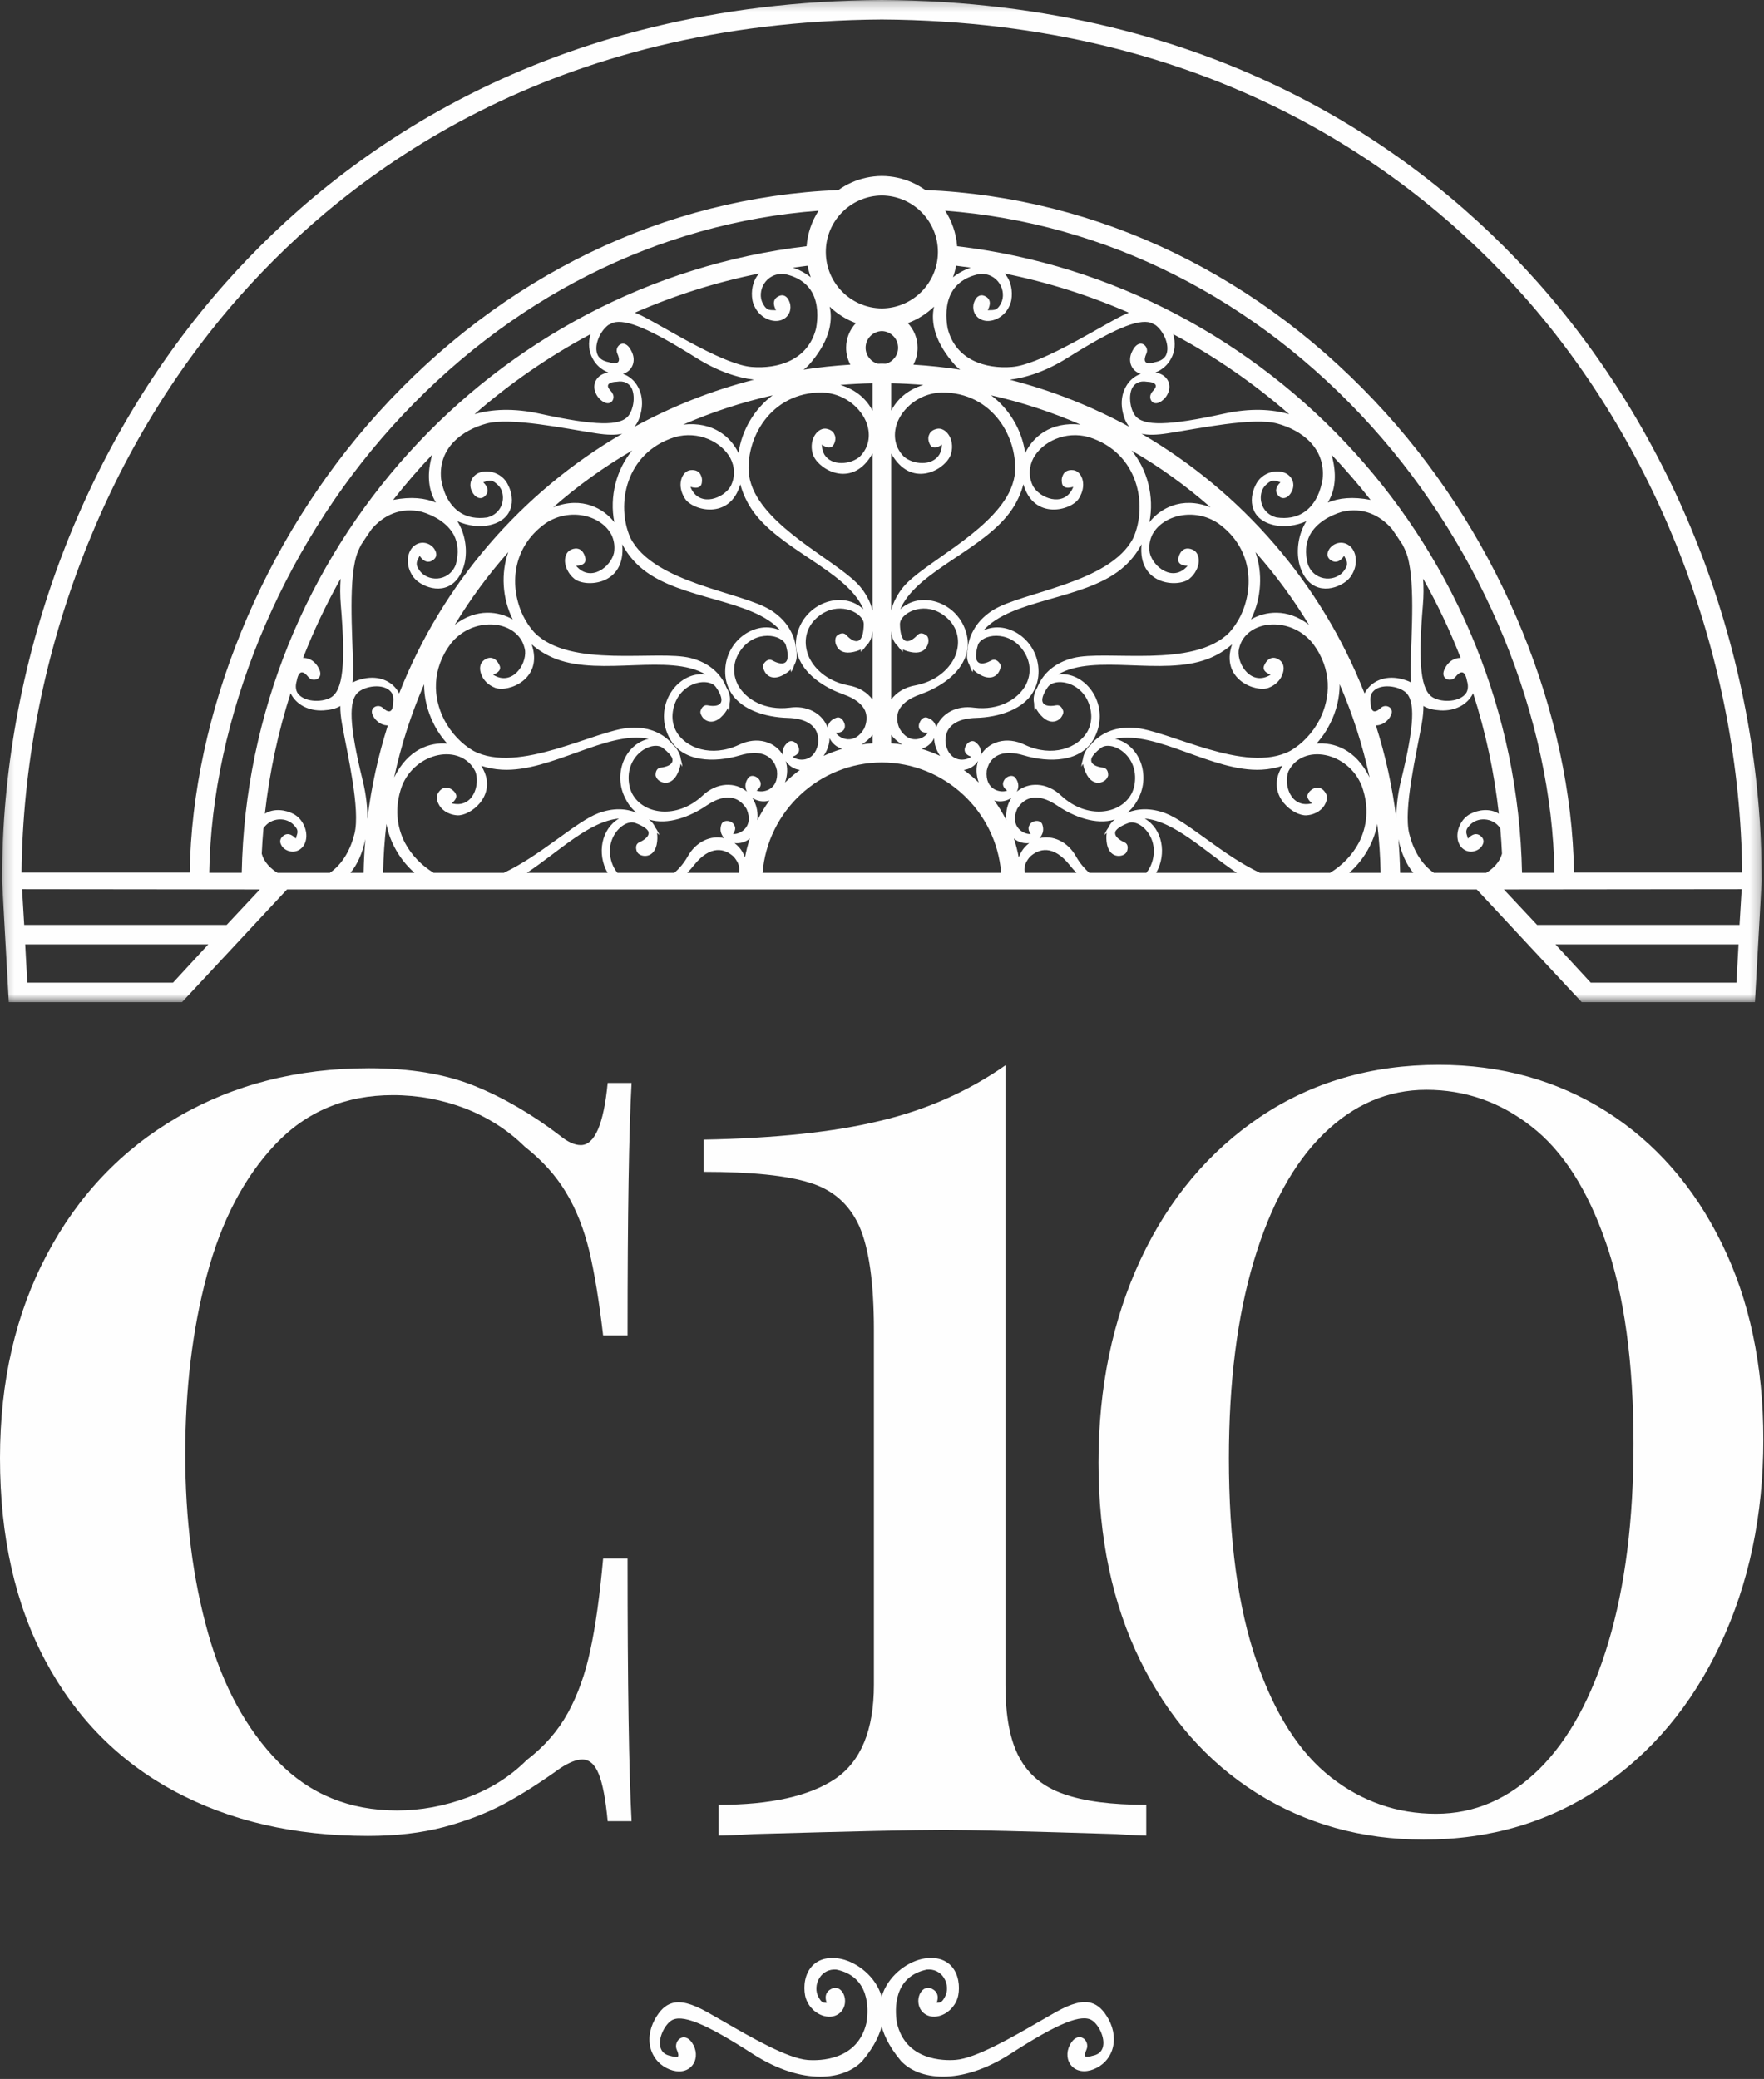 <?xml version="1.0" encoding="UTF-8"?>
<svg width="185px" height="218px" viewBox="0 0 185 218" version="1.1" xmlns="http://www.w3.org/2000/svg" xmlns:xlink="http://www.w3.org/1999/xlink">
    <rect x="0" y="0" width="185" height="218" fill="#333333" stroke="none"/>
    <!-- Generator: Sketch 52.1 (67048) - http://www.bohemiancoding.com/sketch -->
    <title>Group</title>
    <desc>Created with Sketch.</desc>
    <defs>
        <polygon id="path-1" points="0.208 0.244 184.765 0.244 184.765 105.328 0.208 105.328"></polygon>
    </defs>
    <g id="Symbols" stroke="none" stroke-width="1" fill="none" fill-rule="evenodd">
        <g id="C10Blanco">
            <g id="Group">
                <g id="Group-3" transform="translate(0, -0.244)">
                    <mask id="mask-2" fill="white">
                        <use xlink:href="#path-1"></use>
                    </mask>
                    <g id="Clip-2"></g>
                    <path d="M184.762,92.37 L184.752,91.442 C184.506,68.829 176,46.459 161.307,29.896 C149.391,16.469 127.789,0.46 92.485,0.244 C57.184,0.46 35.58,16.469 23.666,29.896 C8.971,46.459 0.466,68.829 0.219,91.442 L0.211,92.37 C0.211,92.46 0.208,92.551 0.208,92.644 L0.275,93.671 L0.923,105.328 L19.09,105.328 L30.1,93.513 L50.792,93.513 L65.913,93.513 L92.485,93.513 L119.058,93.513 L134.18,93.513 L154.874,93.513 L165.883,105.328 L184.049,105.328 L184.698,93.671 L184.765,92.644 C184.765,92.551 184.762,92.46 184.762,92.37 Z M18.146,103.285 L2.863,103.285 L2.644,99.276 L21.844,99.276 L18.146,103.285 Z M23.768,97.232 L2.539,97.232 L2.315,93.486 L27.254,93.513 L23.768,97.232 Z M149.249,60.92 C150.75,63.585 152.069,66.364 153.187,69.236 C152.659,69.217 152.109,69.474 151.73,70.009 C151.655,70.113 151.603,70.209 151.553,70.302 C150.915,71.442 152.151,71.842 152.622,71.251 C153.12,70.624 153.623,70.405 153.853,71.645 C154.006,72.151 153.963,72.556 153.789,72.876 C153.178,73.859 151.302,73.942 150.319,73.405 C149.001,72.686 148.7,69.913 149.227,63.688 C149.31,62.7 149.309,61.782 149.249,60.92 Z M100.381,26.062 C100.275,24.7 99.831,23.426 99.124,22.339 C115.979,23.618 131.705,31.523 143.815,44.925 C155.632,58.002 162.763,75.633 163.026,91.763 L159.622,91.763 C158.954,58.003 133.266,29.951 100.381,26.062 Z M148.004,71.813 C147.676,71.64 147.292,71.507 146.839,71.408 C145.208,71.052 143.776,71.685 143.142,72.901 C143.132,72.919 143.123,72.944 143.112,72.963 C138.596,61.466 130.278,51.869 119.714,45.721 C120.398,45.881 121.29,45.863 122.462,45.682 C125.639,45.196 131.415,43.972 133.949,44.658 C136.483,45.344 139.044,47.193 138.711,50.482 C138.614,51.071 138.433,51.732 138.135,52.344 C137.449,53.701 136.172,54.827 133.87,54.505 C132.367,54.115 131.937,52.617 132.404,51.579 C132.513,51.36 132.661,51.166 132.853,51.006 C133.5,50.41 133.805,50.673 134.286,50.82 C134.194,50.906 134.044,51.064 133.951,51.263 C133.797,51.539 133.733,51.913 134.136,52.286 C134.587,52.707 135.183,52.376 135.455,51.811 C135.684,51.397 135.737,50.833 135.4,50.348 C134.643,49.26 132.581,49.522 131.788,50.905 C131.74,50.993 131.692,51.087 131.646,51.182 C130.961,52.588 131.044,54.787 133.745,55.334 C134.682,55.522 135.896,55.396 137.004,54.898 C136.9,55.063 136.807,55.237 136.72,55.416 C136.009,56.865 135.964,58.557 136.371,59.739 C137.352,62.603 139.833,62.229 141.16,61.215 C141.498,60.959 141.746,60.625 141.914,60.256 C142.45,59.181 142.226,57.798 141.283,57.314 C140.484,56.899 139.623,57.363 139.346,57.936 C139.155,58.267 139.153,58.645 139.479,58.915 C140.338,59.623 140.963,58.522 140.963,58.522 C141.148,58.95 141.423,59.215 141.165,59.763 C141.122,59.836 141.08,59.911 141.023,59.991 C140.237,61.263 137.936,61.338 137.179,59.47 C136.823,58.199 136.955,57.184 137.358,56.374 C138.062,55.037 139.516,54.286 140.724,53.919 C142.987,53.385 144.749,54.293 145.984,55.714 C146.362,56.256 146.732,56.803 147.091,57.355 C147.211,57.59 147.328,57.828 147.426,58.065 C148.489,60.601 148.008,66.766 147.936,70.131 C147.923,70.772 147.944,71.328 148.004,71.813 Z M113.592,80.337 C113.637,80.698 113.761,81.094 114.007,81.528 C114.739,82.805 115.919,82.288 116.138,81.759 C116.186,81.678 116.22,81.594 116.22,81.511 C116.22,81.285 116.16,80.811 115.707,80.741 C115.707,80.741 114.091,80.614 114.509,79.665 C114.651,79.405 114.93,79.087 115.427,78.698 C116.477,77.816 119.462,79.345 118.995,82.447 C118.94,82.82 118.829,83.156 118.673,83.465 C117.499,85.677 113.983,86.157 111.328,83.708 C109.795,82.229 107.831,82.234 106.632,83.261 C106.645,83.23 106.666,83.203 106.677,83.17 C106.858,82.785 106.851,82.328 106.54,81.871 C106.247,81.369 105.467,81.645 105.268,82.139 C105.113,82.422 105.149,82.8 105.625,83.143 C105.039,83.415 103.26,83.151 103.486,81.036 C103.536,80.816 103.608,80.599 103.704,80.394 C104.182,79.471 105.246,78.817 107.391,79.457 C109.912,80.208 113.527,80.282 114.845,77.466 C114.943,77.264 115.032,77.053 115.108,76.822 C116.102,73.704 113.716,70.662 110.995,70.954 C114.795,68.736 121.87,71.167 126.647,69.346 C127.642,68.967 128.496,68.44 129.215,67.807 C127.944,71.488 131.714,72.893 133.062,72.361 C133.818,72.06 134.286,71.528 134.479,70.993 C134.718,70.437 134.659,69.866 134.308,69.552 C133.637,68.954 132.968,69.216 132.628,69.932 C132.62,69.939 132.62,69.946 132.617,69.957 C132.606,69.975 132.599,69.989 132.588,70.009 C132.299,70.61 133.043,70.917 133.266,70.991 C131.29,72.227 129.769,69.998 129.9,68.487 C129.961,68.092 130.088,67.743 130.257,67.427 C131.577,65.132 135.588,65.075 137.695,67.734 C139.723,70.437 139.572,73.403 138.385,75.719 C137.657,77.112 136.554,78.267 135.332,78.971 C130.583,81.498 122.495,76.767 118.887,76.555 C116.741,76.427 115.271,77.271 114.404,78.33 C114.155,78.544 113.941,78.81 113.798,79.118 C113.684,79.332 113.608,79.572 113.575,79.836 C113.487,80.114 113.427,80.389 113.408,80.643 C113.466,80.536 113.53,80.44 113.592,80.337 Z M102.331,78.092 C101.976,77.773 101.47,78.064 101.281,78.471 C101.06,78.846 101.113,79.359 101.856,79.586 C101.382,80.026 99.611,80.323 99.172,78.24 C99.125,77.787 99.174,77.303 99.383,76.873 C99.772,76.144 100.647,75.571 102.367,75.523 C104.644,75.464 107.544,74.67 108.527,72.456 C108.778,71.933 108.919,71.334 108.917,70.636 C108.897,67.343 105.639,65.179 103.138,66.355 C106.049,63.037 113.557,63.17 117.551,59.948 C118.505,59.18 119.214,58.281 119.72,57.309 C119.291,61.643 123.573,61.886 124.738,60.937 C125.072,60.664 125.305,60.355 125.458,60.04 C125.937,59.138 125.723,58.165 125.1,57.89 C124.459,57.605 123.984,57.823 123.752,58.297 C123.665,58.449 123.601,58.63 123.573,58.839 C123.475,59.548 124.394,59.572 124.555,59.572 C123.044,61.361 120.914,59.694 120.579,58.215 C120.462,57.503 120.579,56.856 120.859,56.294 C121.943,54.259 125.237,53.433 127.751,55.117 C131.361,57.687 131.538,61.83 130.121,64.795 C129.798,65.448 129.398,66.047 128.939,66.554 C125.181,70.401 116.037,68.353 112.536,69.246 C110.56,69.75 109.429,70.899 108.888,72.102 C108.846,72.183 108.812,72.27 108.775,72.355 C108.729,72.435 108.685,72.513 108.646,72.597 C108.443,73.002 108.345,73.471 108.449,73.975 C108.449,74.27 108.474,74.547 108.534,74.799 C108.543,74.752 108.554,74.711 108.566,74.667 C108.567,74.684 108.57,74.701 108.576,74.72 C108.59,74.636 108.612,74.561 108.629,74.48 C108.783,74.802 109.013,75.129 109.369,75.459 C110.312,76.321 111.164,75.796 111.406,75.269 C111.507,75.096 111.543,74.918 111.5,74.78 C111.431,74.565 111.23,74.127 110.777,74.2 C110.777,74.2 108.543,74.727 109.59,72.769 C109.665,72.635 109.755,72.489 109.862,72.333 C110.597,71.172 113.907,71.718 114.403,74.821 C114.524,75.576 114.394,76.276 114.083,76.882 C113.071,78.734 110.313,79.666 107.509,78.359 C105.551,77.394 103.631,78.047 102.838,79.464 C102.958,78.984 102.832,78.477 102.331,78.092 Z M102.646,82.303 C102.158,81.828 101.637,81.387 101.082,80.981 C101.722,80.904 102.267,80.52 102.575,80.04 C102.355,80.698 102.352,81.474 102.646,82.303 Z M98.28,76.291 C98.242,76.367 98.208,76.442 98.179,76.521 C98.103,76.091 97.831,75.709 97.299,75.52 C96.961,75.368 96.65,75.593 96.498,75.906 C96.222,76.371 96.316,77.11 97.305,77.081 C97.302,77.092 97.294,77.105 97.287,77.116 C96.935,77.677 95.375,78.447 94.334,76.629 C94.081,76.055 93.979,75.375 94.265,74.727 C94.572,74.098 95.247,73.501 96.516,73.056 C98.193,72.466 100.085,71.338 100.966,69.726 C101.504,68.783 101.694,67.671 101.276,66.402 C100.245,63.257 96.444,62.203 94.431,64.127 C94.464,64.041 94.494,63.96 94.533,63.877 C96.438,59.963 103.426,57.789 106.191,53.573 C106.425,53.216 106.625,52.853 106.797,52.488 C107.026,52.006 107.199,51.519 107.329,51.026 C108.422,54.832 112.343,53.769 113.129,52.542 C113.193,52.443 113.251,52.341 113.297,52.239 C113.979,50.94 113.399,49.633 112.555,49.543 C111.981,49.481 111.621,49.71 111.467,50.084 C111.351,50.307 111.314,50.591 111.373,50.906 C111.513,51.68 112.56,51.289 112.56,51.289 C112.516,51.41 112.466,51.52 112.41,51.624 C111.423,53.39 109.095,52.488 108.355,51.253 C107.838,50.24 107.908,49.202 108.366,48.301 C109.307,46.558 111.739,45.383 114.191,46.078 C119.392,47.704 120.389,53.204 118.857,56.645 C116.433,61.421 107.168,62.306 104.126,64.23 C103.139,64.855 102.484,65.597 102.076,66.364 C101.702,67.032 101.527,67.721 101.485,68.371 C101.359,68.89 101.375,69.46 101.675,69.986 C101.767,70.266 101.878,70.524 102.013,70.742 C102.004,70.677 102.003,70.619 101.994,70.558 C102.015,70.592 102.032,70.626 102.052,70.662 C102.043,70.585 102.04,70.514 102.032,70.437 C102.275,70.682 102.589,70.914 103.012,71.112 C103.966,71.546 104.574,71.107 104.801,70.615 C104.96,70.32 104.984,69.993 104.856,69.813 C104.722,69.629 104.398,69.275 103.987,69.487 C103.987,69.487 101.687,70.885 102.553,67.904 C102.567,67.843 102.598,67.783 102.627,67.725 C103.304,66.602 106.267,66.341 107.598,68.943 C108.128,69.975 108.079,71.074 107.605,72.028 C106.762,73.613 104.722,74.765 102.167,74.453 C100.314,74.184 98.859,75.04 98.28,76.291 Z M98.598,79.508 C97.964,79.216 97.31,78.964 96.631,78.762 C97.249,78.605 97.718,78.164 97.967,77.656 C97.967,77.656 97.971,77.653 97.971,77.649 C97.98,78.258 98.179,78.895 98.598,79.508 Z M87.684,77.116 C87.678,77.105 87.671,77.092 87.666,77.081 C88.656,77.11 88.751,76.371 88.475,75.906 C88.322,75.593 88.012,75.368 87.672,75.52 C87.141,75.709 86.869,76.091 86.792,76.521 C86.764,76.442 86.728,76.367 86.692,76.291 C86.112,75.04 84.657,74.184 82.805,74.453 C80.252,74.765 78.208,73.613 77.367,72.028 C76.893,71.074 76.843,69.975 77.37,68.943 C78.707,66.341 81.669,66.602 82.344,67.725 C82.376,67.783 82.404,67.843 82.419,67.904 C83.283,70.885 80.984,69.487 80.984,69.487 C80.573,69.275 80.252,69.629 80.117,69.813 C79.988,69.993 80.011,70.32 80.171,70.615 C80.399,71.107 81.006,71.546 81.96,71.112 C82.382,70.914 82.697,70.682 82.94,70.437 C82.93,70.514 82.929,70.585 82.92,70.662 C82.94,70.626 82.956,70.592 82.978,70.558 C82.969,70.619 82.967,70.677 82.96,70.742 C83.094,70.524 83.207,70.266 83.297,69.986 C83.596,69.46 83.614,68.89 83.487,68.371 C83.447,67.721 83.271,67.032 82.896,66.364 C82.488,65.597 81.832,64.855 80.845,64.23 C77.803,62.306 68.538,61.421 66.114,56.645 C64.582,53.204 65.58,47.704 70.781,46.078 C73.234,45.383 75.664,46.558 76.607,48.301 C77.065,49.202 77.135,50.24 76.616,51.253 C75.876,52.488 73.548,53.39 72.563,51.624 C72.505,51.52 72.456,51.41 72.412,51.289 C72.412,51.289 73.46,51.68 73.598,50.906 C73.657,50.591 73.621,50.307 73.504,50.084 C73.352,49.71 72.99,49.481 72.418,49.543 C71.571,49.633 70.993,50.94 71.673,52.239 C71.721,52.341 71.777,52.443 71.844,52.542 C72.629,53.769 76.551,54.832 77.642,51.026 C77.772,51.519 77.946,52.006 78.175,52.488 C78.348,52.853 78.547,53.216 78.783,53.573 C81.545,57.789 88.533,59.963 90.441,63.877 C90.479,63.96 90.507,64.041 90.541,64.127 C88.527,62.203 84.726,63.257 83.695,66.402 C83.278,67.671 83.468,68.783 84.006,69.726 C84.888,71.338 86.779,72.466 88.455,73.056 C89.725,73.501 90.401,74.098 90.709,74.727 C90.993,75.375 90.889,76.055 90.637,76.629 C89.597,78.447 88.038,77.677 87.684,77.116 Z M88.34,78.762 C87.661,78.964 87.008,79.216 86.373,79.508 C86.792,78.895 86.991,78.258 87.001,77.649 C87.001,77.653 87.004,77.656 87.004,77.656 C87.254,78.164 87.723,78.605 88.34,78.762 Z M82.396,80.04 C82.705,80.52 83.25,80.904 83.888,80.981 C83.336,81.387 82.815,81.828 82.325,82.303 C82.619,81.474 82.617,80.698 82.396,80.04 Z M83.117,79.586 C83.859,79.359 83.912,78.846 83.691,78.471 C83.504,78.064 82.995,77.773 82.639,78.092 C82.14,78.477 82.014,78.984 82.134,79.464 C81.341,78.047 79.42,77.394 77.464,78.359 C74.656,79.666 71.898,78.734 70.89,76.882 C70.579,76.276 70.447,75.576 70.571,74.821 C71.064,71.718 74.375,71.172 75.108,72.333 C75.218,72.489 75.308,72.635 75.384,72.769 C76.429,74.727 74.194,74.2 74.194,74.2 C73.742,74.127 73.541,74.565 73.472,74.78 C73.428,74.918 73.464,75.096 73.566,75.269 C73.808,75.796 74.66,76.321 75.603,75.459 C75.959,75.129 76.188,74.802 76.342,74.48 C76.36,74.561 76.384,74.636 76.395,74.72 C76.403,74.701 76.403,74.684 76.407,74.667 C76.417,74.711 76.429,74.752 76.438,74.799 C76.497,74.547 76.523,74.27 76.523,73.975 C76.628,73.471 76.529,73.002 76.327,72.597 C76.286,72.513 76.243,72.435 76.197,72.355 C76.16,72.27 76.126,72.183 76.084,72.102 C75.543,70.899 74.411,69.75 72.436,69.246 C68.934,68.353 59.792,70.401 56.032,66.554 C55.573,66.047 55.173,65.448 54.852,64.795 C53.434,61.83 53.611,57.687 57.221,55.117 C59.734,53.433 63.029,54.259 64.112,56.294 C64.393,56.856 64.509,57.503 64.393,58.215 C64.06,59.694 61.928,61.361 60.419,59.572 C60.577,59.572 61.496,59.548 61.398,58.839 C61.371,58.63 61.307,58.449 61.22,58.297 C60.988,57.823 60.513,57.605 59.872,57.89 C59.251,58.165 59.034,59.138 59.514,60.04 C59.666,60.355 59.899,60.664 60.233,60.937 C61.398,61.886 65.68,61.643 65.253,57.309 C65.757,58.281 66.468,59.18 67.422,59.948 C71.415,63.17 78.924,63.037 81.834,66.355 C79.334,65.179 76.076,67.343 76.055,70.636 C76.054,71.334 76.193,71.933 76.443,72.456 C77.428,74.67 80.328,75.464 82.605,75.523 C84.326,75.571 85.201,76.144 85.588,76.873 C85.799,77.303 85.847,77.787 85.8,78.24 C85.362,80.323 83.59,80.026 83.117,79.586 Z M79.703,82.139 C79.504,81.645 78.725,81.369 78.433,81.871 C78.121,82.328 78.115,82.785 78.293,83.17 C78.306,83.203 78.327,83.23 78.34,83.261 C77.141,82.234 75.177,82.229 73.645,83.708 C70.989,86.157 67.472,85.677 66.299,83.465 C66.143,83.156 66.031,82.82 65.978,82.447 C65.51,79.345 68.494,77.816 69.545,78.698 C70.042,79.087 70.321,79.405 70.463,79.665 C70.879,80.614 69.266,80.741 69.266,80.741 C68.81,80.811 68.753,81.285 68.753,81.511 C68.753,81.594 68.785,81.678 68.834,81.759 C69.054,82.288 70.232,82.805 70.966,81.528 C71.209,81.094 71.334,80.698 71.378,80.337 C71.44,80.44 71.504,80.536 71.564,80.643 C71.545,80.389 71.484,80.114 71.397,79.836 C71.365,79.572 71.288,79.332 71.174,79.118 C71.031,78.81 70.818,78.544 70.567,78.33 C69.7,77.271 68.231,76.427 66.087,76.555 C62.477,76.767 54.39,81.498 49.638,78.971 C48.419,78.267 47.315,77.112 46.585,75.719 C45.398,73.403 45.247,70.437 47.277,67.734 C49.384,65.075 53.393,65.132 54.716,67.427 C54.884,67.743 55.012,68.092 55.071,68.487 C55.203,69.998 53.682,72.227 51.705,70.991 C51.929,70.917 52.673,70.61 52.385,70.009 C52.373,69.989 52.366,69.975 52.354,69.957 C52.351,69.946 52.349,69.939 52.344,69.932 C52.005,69.216 51.334,68.954 50.664,69.552 C50.314,69.866 50.255,70.437 50.49,70.993 C50.686,71.528 51.154,72.06 51.91,72.361 C53.258,72.893 57.028,71.488 55.756,67.807 C56.476,68.44 57.33,68.967 58.324,69.346 C63.101,71.167 70.178,68.736 73.977,70.954 C71.256,70.662 68.869,73.704 69.864,76.822 C69.937,77.053 70.029,77.264 70.126,77.466 C71.446,80.282 75.061,80.208 77.58,79.457 C79.725,78.817 80.79,79.471 81.267,80.394 C81.363,80.599 81.435,80.816 81.485,81.036 C81.712,83.151 79.933,83.415 79.347,83.143 C79.823,82.8 79.86,82.422 79.703,82.139 Z M37.547,58.065 C37.643,57.828 37.76,57.59 37.88,57.355 C38.238,56.803 38.609,56.256 38.986,55.714 C40.222,54.293 41.985,53.385 44.247,53.919 C45.456,54.286 46.909,55.037 47.614,56.374 C48.016,57.184 48.149,58.199 47.794,59.47 C47.037,61.338 44.734,61.263 43.95,59.991 C43.891,59.911 43.848,59.836 43.805,59.763 C43.551,59.215 43.824,58.95 44.009,58.522 C44.009,58.522 44.634,59.623 45.492,58.915 C45.818,58.645 45.817,58.267 45.624,57.936 C45.349,57.363 44.489,56.899 43.689,57.314 C42.745,57.798 42.521,59.181 43.057,60.256 C43.226,60.625 43.475,60.959 43.811,61.215 C45.139,62.229 47.621,62.603 48.601,59.739 C49.007,58.557 48.962,56.865 48.252,55.416 C48.165,55.237 48.071,55.063 47.968,54.898 C49.076,55.396 50.29,55.522 51.228,55.334 C53.929,54.787 54.011,52.588 53.325,51.182 C53.281,51.087 53.232,50.993 53.184,50.905 C52.391,49.522 50.33,49.26 49.572,50.348 C49.236,50.833 49.289,51.397 49.516,51.811 C49.789,52.376 50.384,52.707 50.837,52.286 C51.24,51.913 51.175,51.539 51.021,51.263 C50.928,51.064 50.778,50.906 50.686,50.82 C51.167,50.673 51.471,50.41 52.12,51.006 C52.308,51.166 52.458,51.36 52.569,51.579 C53.034,52.617 52.603,54.115 51.102,54.505 C48.798,54.827 47.521,53.701 46.836,52.344 C46.538,51.732 46.357,51.071 46.262,50.482 C45.929,47.193 48.489,45.344 51.022,44.658 C53.557,43.972 59.334,45.196 62.509,45.682 C63.682,45.863 64.574,45.881 65.257,45.721 C54.694,51.869 46.375,61.466 41.859,72.963 C41.848,72.944 41.84,72.919 41.829,72.901 C41.196,71.685 39.765,71.052 38.132,71.408 C37.68,71.507 37.296,71.64 36.969,71.813 C37.027,71.328 37.05,70.772 37.037,70.131 C36.964,66.766 36.483,60.601 37.547,58.065 Z M45.529,52.598 C45.588,52.717 45.651,52.834 45.714,52.946 C44.587,52.464 43.115,52.3 41.233,52.665 C42.522,51.019 43.89,49.439 45.327,47.924 C44.757,49.91 44.938,51.447 45.529,52.598 Z M62.168,37.867 C62.495,38.489 63.042,38.998 63.794,39.301 C62.522,39.508 62.059,40.573 62.479,41.472 C62.573,41.702 62.724,41.926 62.936,42.124 C63.983,43.099 64.603,42.078 64.237,41.497 C64.207,41.43 64.169,41.364 64.112,41.307 C63.983,41.173 63.879,41.042 63.808,40.917 C63.655,40.576 63.836,40.313 64.68,40.273 C65.465,40.139 65.961,40.441 66.234,40.928 C66.646,41.773 66.453,43.096 65.937,43.803 C65.091,44.96 62.431,44.898 56.599,43.622 C53.867,43.022 51.562,43.145 49.766,43.677 C53.479,40.441 57.56,37.618 61.936,35.282 C61.659,36.208 61.747,37.124 62.168,37.867 Z M78.91,31.71 C78.95,31.941 79.028,32.159 79.125,32.36 C79.703,33.651 81.314,34.323 82.31,33.617 C82.972,33.145 83.019,32.305 82.74,31.772 C82.556,31.345 82.175,31.076 81.723,31.273 C80.872,31.635 81.206,32.427 81.344,32.685 C81.358,32.719 81.374,32.747 81.386,32.771 C80.842,32.736 80.444,32.91 80.004,32.077 C79.321,30.797 80.303,28.798 82.275,28.98 C83.799,29.297 84.701,30.049 85.204,30.965 C85.815,32.135 85.795,33.559 85.588,34.669 C84.753,38.031 81.575,38.944 78.835,38.722 C76.095,38.505 70.836,35.255 67.877,33.645 C67.409,33.392 66.984,33.192 66.589,33.031 C70.723,31.226 75.081,29.839 79.609,28.927 C78.92,29.683 78.747,30.807 78.91,31.71 Z M83.165,28.312 C83.676,28.237 84.186,28.17 84.701,28.108 C84.779,28.526 84.89,28.932 85.026,29.32 C84.441,28.857 83.793,28.517 83.165,28.312 Z M81.036,41.696 C79.158,43.079 77.793,45.313 77.455,47.75 C77.443,47.729 77.432,47.708 77.419,47.686 C76.652,46.11 74.838,44.418 71.648,44.769 C74.643,43.465 77.783,42.43 81.036,41.696 Z M73.002,37.759 C75.2,39.14 77.27,39.841 79.079,40.06 C74.655,41.189 70.447,42.864 66.526,45.005 C66.885,44.598 67.115,44.04 67.257,43.312 C67.436,42.369 67.293,41.501 66.908,40.817 C66.573,40.177 66.026,39.694 65.332,39.445 C66.319,39.164 66.752,38.091 66.236,37.087 C66.231,37.075 66.223,37.065 66.216,37.051 C66.207,37.034 66.206,37.022 66.196,37.007 C65.468,35.583 64.407,36.569 64.736,37.3 C65.067,38.031 65.029,38.579 63.822,38.215 C63.27,38.112 62.917,37.867 62.715,37.542 C62.197,36.565 62.917,34.976 63.796,34.323 C63.962,34.245 64.127,34.16 64.29,34.079 C65.668,33.666 68.243,34.773 73.002,37.759 Z M64.429,55.009 C63.376,53.633 61.092,52.226 58.019,53.442 C60.568,51.201 63.344,49.202 66.299,47.484 C64.651,49.463 63.894,52.319 64.429,55.009 Z M53.756,65.157 C53.766,65.17 53.773,65.184 53.78,65.198 C52.339,64.368 50.009,63.962 47.697,65.755 C49.338,63.046 51.218,60.498 53.303,58.141 C52.532,60.335 52.665,62.948 53.756,65.157 Z M44.476,71.994 C44.469,73.386 44.816,74.814 45.47,76.109 C45.843,76.867 46.329,77.583 46.907,78.217 C45.114,78.064 42.799,78.781 41.335,81.769 C42.065,78.378 43.124,75.106 44.476,71.994 Z M91.509,77.3 L91.509,78.187 C91.121,78.216 90.736,78.255 90.356,78.311 C90.845,78.019 91.225,77.677 91.509,77.3 Z M88.947,72.107 C86.941,71.718 85.525,70.553 84.869,69.202 C84.242,67.833 84.39,66.293 85.495,65.189 C87.407,63.274 89.898,64.122 90.495,65.272 C90.563,65.431 90.598,65.595 90.588,65.758 C90.495,68.858 88.738,66.82 88.738,66.82 C88.415,66.495 87.998,66.731 87.812,66.868 C87.575,67.042 87.512,67.552 87.737,67.972 C87.919,68.393 88.368,68.752 89.192,68.659 C89.642,68.603 90.002,68.487 90.305,68.331 C90.276,68.397 90.252,68.465 90.218,68.532 C90.262,68.498 90.302,68.454 90.342,68.415 C90.314,68.482 90.293,68.545 90.258,68.613 C90.455,68.447 90.639,68.236 90.813,67.996 C91.259,67.585 91.451,67.047 91.489,66.516 C91.497,66.493 91.503,66.466 91.509,66.438 L91.509,73.607 C90.975,72.87 90.107,72.304 88.947,72.107 Z M90.971,62.891 C90.774,62.521 90.531,62.149 90.218,61.776 C88.2,59.353 81.384,56.223 79.161,51.927 C78.86,51.327 78.647,50.704 78.552,50.056 C78.135,46.31 80.775,41.355 86.232,41.403 C88.383,41.479 90.103,42.816 90.808,44.404 C91.338,45.666 91.225,47.075 90.172,48.125 C89.236,48.951 87.228,49.167 86.457,47.908 C86.303,47.63 86.203,47.286 86.186,46.863 C86.186,46.863 87.065,47.558 87.437,46.863 C87.636,46.487 87.668,46.115 87.522,45.822 C87.414,45.529 87.149,45.304 86.701,45.21 C85.82,45.024 84.803,46.229 85.223,47.8 C85.248,47.908 85.297,48.021 85.358,48.133 C86.055,49.589 89.444,51.471 91.509,47.791 L91.509,64.287 C91.404,63.833 91.233,63.364 90.971,62.891 Z M88.135,40.609 C89.25,40.518 90.376,40.457 91.509,40.434 L91.509,43.319 C90.938,42.2 89.889,41.144 88.135,40.609 Z M90.781,36.707 C90.781,35.758 91.543,34.986 92.485,34.959 C93.43,34.986 94.19,35.758 94.19,36.707 C94.19,37.504 93.647,38.179 92.914,38.385 C92.771,38.383 92.629,38.379 92.485,38.378 C92.343,38.379 92.201,38.383 92.058,38.385 C91.323,38.179 90.781,37.504 90.781,36.707 Z M102.698,28.98 C104.669,28.798 105.652,30.797 104.967,32.077 C104.528,32.91 104.129,32.736 103.584,32.771 C103.598,32.747 103.614,32.719 103.628,32.685 C103.766,32.427 104.1,31.635 103.25,31.273 C102.796,31.076 102.415,31.345 102.23,31.772 C101.953,32.305 101.999,33.145 102.664,33.617 C103.659,34.323 105.268,33.651 105.848,32.36 C105.944,32.159 106.02,31.941 106.063,31.71 C106.224,30.807 106.05,29.683 105.362,28.927 C109.891,29.839 114.248,31.226 118.383,33.031 C117.989,33.192 117.562,33.392 117.096,33.645 C114.136,35.255 108.877,38.505 106.136,38.722 C103.396,38.944 100.219,38.031 99.383,34.669 C99.177,33.559 99.156,32.135 99.767,30.965 C100.271,30.049 101.173,29.297 102.698,28.98 Z M99.945,29.32 C100.082,28.932 100.192,28.526 100.271,28.108 C100.785,28.17 101.296,28.237 101.807,28.312 C101.179,28.517 100.53,28.857 99.945,29.32 Z M123.035,35.282 C127.411,37.618 131.494,40.441 135.206,43.677 C133.408,43.145 131.105,43.022 128.374,43.622 C122.543,44.898 119.879,44.96 119.035,43.803 C118.519,43.096 118.326,41.773 118.738,40.928 C119.01,40.441 119.508,40.139 120.292,40.273 C121.135,40.313 121.317,40.576 121.163,40.917 C121.095,41.042 120.99,41.173 120.859,41.307 C120.804,41.364 120.764,41.43 120.734,41.497 C120.369,42.078 120.99,43.099 122.036,42.124 C122.247,41.926 122.401,41.702 122.492,41.472 C122.914,40.573 122.449,39.508 121.178,39.301 C121.929,38.998 122.478,38.489 122.803,37.867 C123.223,37.124 123.312,36.208 123.035,35.282 Z M118.673,47.484 C121.629,49.202 124.404,51.201 126.954,53.442 C123.879,52.226 121.597,53.633 120.542,55.009 C121.08,52.319 120.322,49.463 118.673,47.484 Z M122.257,37.542 C122.056,37.867 121.701,38.112 121.149,38.215 C119.942,38.579 119.904,38.031 120.234,37.3 C120.564,36.569 119.503,35.583 118.775,37.007 C118.767,37.022 118.765,37.034 118.756,37.051 C118.749,37.065 118.741,37.075 118.736,37.087 C118.221,38.091 118.652,39.164 119.64,39.445 C118.947,39.694 118.401,40.177 118.063,40.817 C117.68,41.501 117.536,42.369 117.716,43.312 C117.857,44.04 118.085,44.598 118.445,45.005 C114.524,42.864 110.317,41.189 105.893,40.06 C107.701,39.841 109.771,39.14 111.97,37.759 C116.728,34.773 119.305,33.666 120.683,34.079 C120.845,34.16 121.009,34.245 121.174,34.323 C122.056,34.976 122.775,36.565 122.257,37.542 Z M113.323,44.769 C110.134,44.418 108.32,46.11 107.553,47.686 C107.541,47.708 107.529,47.729 107.516,47.75 C107.178,45.313 105.813,43.079 103.936,41.696 C107.189,42.43 110.328,43.465 113.323,44.769 Z M106.422,50.056 C106.324,50.704 106.111,51.327 105.811,51.927 C103.586,56.223 96.772,59.353 94.752,61.776 C94.443,62.149 94.199,62.521 93.999,62.891 C93.738,63.364 93.568,63.833 93.463,64.287 L93.463,47.791 C95.529,51.471 98.918,49.589 99.614,48.133 C99.676,48.021 99.722,47.908 99.751,47.8 C100.168,46.229 99.152,45.024 98.271,45.21 C97.822,45.304 97.558,45.529 97.449,45.822 C97.305,46.115 97.337,46.487 97.535,46.863 C97.907,47.558 98.786,46.863 98.786,46.863 C98.769,47.286 98.669,47.63 98.515,47.908 C97.745,49.167 95.738,48.951 94.799,48.125 C93.746,47.075 93.636,45.666 94.164,44.404 C94.869,42.816 96.588,41.479 98.739,41.403 C104.198,41.355 106.837,46.31 106.422,50.056 Z M94.63,68.415 C94.669,68.454 94.709,68.498 94.752,68.532 C94.719,68.465 94.696,68.397 94.666,68.331 C94.971,68.487 95.33,68.603 95.778,68.659 C96.604,68.752 97.052,68.393 97.235,67.972 C97.46,67.552 97.397,67.042 97.161,66.868 C96.975,66.731 96.556,66.495 96.232,66.82 C96.232,66.82 94.476,68.858 94.383,65.758 C94.373,65.595 94.41,65.431 94.477,65.272 C95.074,64.122 97.565,63.274 99.477,65.189 C100.582,66.293 100.73,67.833 100.103,69.202 C99.447,70.553 98.03,71.718 96.025,72.107 C94.866,72.304 93.996,72.87 93.463,73.607 L93.463,66.438 C93.468,66.466 93.474,66.493 93.482,66.516 C93.519,67.047 93.712,67.585 94.16,67.996 C94.332,68.236 94.517,68.447 94.715,68.613 C94.68,68.545 94.66,68.482 94.63,68.415 Z M93.463,43.319 L93.463,40.434 C94.597,40.457 95.721,40.518 96.837,40.609 C95.084,41.144 94.035,42.2 93.463,43.319 Z M93.463,77.3 C93.746,77.677 94.127,78.019 94.616,78.311 C94.236,78.255 93.852,78.216 93.463,78.187 L93.463,77.3 Z M131.668,58.141 C133.755,60.498 135.634,63.046 137.275,65.755 C134.963,63.962 132.632,64.368 131.192,65.198 C131.197,65.184 131.205,65.17 131.215,65.157 C132.306,62.948 132.439,60.335 131.668,58.141 Z M139.502,76.109 C140.157,74.814 140.503,73.386 140.497,71.994 C141.848,75.106 142.908,78.378 143.637,81.769 C142.173,78.781 139.857,78.064 138.065,78.217 C138.643,77.583 139.128,76.867 139.502,76.109 Z M139.645,47.924 C141.082,49.439 142.449,51.019 143.739,52.665 C141.857,52.3 140.384,52.464 139.257,52.946 C139.321,52.834 139.385,52.717 139.443,52.598 C140.033,51.447 140.215,49.91 139.645,47.924 Z M100.211,38.588 C100.358,38.735 100.525,38.873 100.702,39.006 C99.089,38.758 97.449,38.588 95.791,38.482 C96.074,37.956 96.232,37.35 96.232,36.707 C96.232,35.709 95.844,34.803 95.21,34.124 C96.245,33.741 97.176,33.15 97.958,32.399 C97.584,34.09 98.066,36.199 100.211,38.588 Z M92.485,32.584 C89.239,32.559 86.607,29.913 86.607,26.663 C86.607,23.41 89.239,20.768 92.485,20.743 C95.732,20.768 98.364,23.41 98.364,26.663 C98.364,29.913 95.732,32.559 92.485,32.584 Z M87.013,32.399 C87.795,33.15 88.726,33.741 89.759,34.124 C89.128,34.803 88.737,35.709 88.737,36.707 C88.737,37.35 88.898,37.956 89.181,38.482 C87.522,38.588 85.884,38.758 84.272,39.006 C84.447,38.873 84.615,38.735 84.761,38.588 C86.905,36.199 87.389,34.09 87.013,32.399 Z M84.592,26.062 C51.705,29.951 26.017,58.003 25.352,91.763 L21.946,91.763 C22.207,75.633 29.341,58.002 41.157,44.925 C53.267,31.523 68.993,23.618 85.849,22.339 C85.141,23.426 84.697,24.7 84.592,26.062 Z M33.418,70.302 C33.369,70.209 33.316,70.113 33.24,70.009 C32.862,69.474 32.314,69.217 31.784,69.236 C32.902,66.364 34.219,63.585 35.722,60.92 C35.662,61.782 35.66,62.7 35.743,63.688 C36.27,69.913 35.972,72.686 34.653,73.405 C33.67,73.942 31.794,73.859 31.182,72.876 C31.01,72.556 30.965,72.151 31.119,71.645 C31.35,70.405 31.851,70.624 32.35,71.251 C32.82,71.842 34.056,71.442 33.418,70.302 Z M34.594,91.765 L29.104,91.765 C29,91.702 28.893,91.635 28.792,91.564 L28.636,91.442 C28.264,91.15 27.932,90.795 27.688,90.355 C27.59,90.171 27.513,89.976 27.45,89.764 C27.492,88.872 27.551,87.98 27.631,87.097 C28.398,85.936 30.065,85.888 30.848,86.794 C30.985,86.937 31.075,87.061 31.138,87.178 C31.291,87.546 31.115,87.812 31.019,88.183 C31.019,88.183 30.27,87.236 29.563,88.028 C29.337,88.288 29.347,88.583 29.496,88.843 C29.755,89.417 30.733,89.841 31.492,89.285 C32.232,88.744 32.307,87.59 31.82,86.678 C31.605,86.246 31.266,85.863 30.808,85.611 C29.951,85.147 28.72,84.978 27.779,85.567 C28.264,81.211 29.176,76.984 30.478,72.93 C30.478,72.933 30.479,72.933 30.479,72.94 C31.042,74.101 32.331,74.827 33.925,74.735 C34.651,74.689 35.232,74.553 35.69,74.275 C35.681,74.815 35.743,75.455 35.878,76.204 C36.445,79.366 37.808,85.108 37.18,87.657 C36.794,89.235 35.958,90.838 34.594,91.765 Z M38.133,91.765 L36.755,91.765 C37.462,90.907 38.025,89.714 38.312,88.23 C38.217,89.397 38.157,90.578 38.133,91.765 Z M38.042,82.103 C36.624,76.309 36.498,73.651 37.631,72.776 C38.542,72.078 40.531,71.905 41.124,72.97 C41.237,73.22 41.286,73.527 41.233,73.905 C41.198,75.106 40.693,74.975 40.129,74.457 C39.635,74.003 38.638,74.465 39.136,75.323 C39.204,75.464 39.309,75.615 39.465,75.773 C39.821,76.138 40.258,76.31 40.673,76.31 C39.67,79.467 38.943,82.747 38.53,86.121 C38.544,84.912 38.399,83.566 38.042,82.103 Z M40.175,91.765 C40.211,90.034 40.328,88.325 40.528,86.636 C40.673,87.462 40.955,88.275 41.355,89.043 C41.871,90.055 42.594,90.987 43.465,91.765 L40.175,91.765 Z M45.473,91.765 C44.252,91.024 43.163,89.935 42.457,88.598 C41.612,86.942 41.35,84.912 42.144,82.693 C43.54,79.089 48.329,78.122 49.842,81.115 C50.392,82.523 49.601,85.064 47.361,84.476 C47.558,84.328 48.055,83.895 47.774,83.453 C47.748,83.391 47.712,83.332 47.654,83.27 C47.121,82.691 46.403,82.639 45.942,83.408 C45.755,83.715 45.774,84.118 45.968,84.496 C46.228,85.096 46.923,85.662 47.943,85.737 C49.273,85.837 52.074,83.761 50.714,80.985 C50.65,80.84 50.568,80.695 50.479,80.546 C51.154,80.769 51.877,80.912 52.646,80.951 C57.745,81.236 63.735,76.786 68.028,77.724 C65.55,78.267 64.231,81.44 65.611,84.02 C65.716,84.23 65.837,84.431 65.975,84.633 C66.211,84.963 66.468,85.233 66.744,85.461 C65.68,85.026 64.322,84.927 62.744,85.52 C60.408,86.401 56.673,89.971 52.84,91.766 L45.473,91.765 Z M55.257,91.766 C58.621,89.533 61.777,86.353 64.921,86.078 C63.075,87.149 62.572,89.747 63.718,91.766 L55.257,91.766 Z M64.748,91.766 C64.6,91.581 64.466,91.383 64.353,91.16 C63.024,88.349 65.403,86.028 66.663,86.556 C67.444,86.854 67.827,87.14 67.985,87.404 C68.26,88.08 67.025,88.576 67.025,88.576 C66.613,88.775 66.697,89.247 66.762,89.463 C66.775,89.499 66.792,89.533 66.815,89.566 C67.021,90.093 68.508,90.406 68.863,88.837 C68.963,88.349 68.963,87.936 68.903,87.578 C68.99,87.657 69.078,87.729 69.166,87.816 C69.125,87.71 69.074,87.6 69.014,87.49 C68.934,87.333 68.837,87.172 68.724,87.012 C68.574,86.658 68.336,86.388 68.059,86.178 C70.033,86.798 72.408,85.863 74.065,84.736 C76.348,83.178 77.663,84 78.301,85.075 C79.129,87.004 77.508,87.785 76.882,87.691 C77.15,87.316 77.15,87.005 77.016,86.787 C76.782,86.233 75.772,86.133 75.636,86.763 C75.516,87.154 75.56,87.495 75.709,87.777 C75.766,87.909 75.847,88.025 75.945,88.131 C74.584,87.807 72.996,88.448 72.088,90.111 C71.7,90.777 71.235,91.329 70.728,91.766 L64.748,91.766 Z M77.49,91.766 L72.081,91.766 C72.328,91.509 72.563,91.242 72.772,90.977 C74.509,88.79 76.027,89.219 76.952,90.082 C77.123,90.278 77.25,90.472 77.348,90.651 C77.546,91.068 77.566,91.442 77.49,91.766 Z M78.132,90.151 C78.08,90.021 78.028,89.886 77.964,89.768 C77.726,89.295 77.404,88.93 77.034,88.65 C77.579,88.714 78.179,88.572 78.644,88.164 C78.427,88.809 78.255,89.47 78.132,90.151 Z M79.1,84.27 C79.041,84.144 78.972,84.023 78.901,83.908 C79.383,84.248 80.057,84.383 80.691,84.186 C80.22,84.836 79.799,85.526 79.438,86.246 C79.502,85.484 79.373,84.816 79.1,84.27 Z M92.485,91.766 L79.976,91.766 C80.499,85.313 85.904,80.216 92.485,80.193 C99.068,80.216 104.473,85.313 104.997,91.766 L92.485,91.766 Z M105.871,84.27 C105.601,84.816 105.471,85.484 105.536,86.246 C105.172,85.526 104.751,84.836 104.28,84.186 C104.915,84.383 105.589,84.248 106.07,83.908 C105.999,84.023 105.93,84.144 105.871,84.27 Z M107.008,89.768 C106.944,89.886 106.893,90.021 106.839,90.151 C106.717,89.47 106.544,88.809 106.329,88.164 C106.793,88.572 107.393,88.714 107.939,88.65 C107.567,88.93 107.246,89.295 107.008,89.768 Z M107.481,91.766 C107.405,91.442 107.426,91.068 107.624,90.651 C107.72,90.472 107.848,90.278 108.02,90.082 C108.945,89.219 110.463,88.79 112.201,90.977 C112.41,91.242 112.643,91.509 112.892,91.766 L107.481,91.766 Z M120.619,91.16 C120.506,91.383 120.371,91.581 120.223,91.766 L114.244,91.766 C113.735,91.329 113.272,90.777 112.885,90.111 C111.975,88.448 110.389,87.807 109.027,88.131 C109.124,88.025 109.205,87.909 109.263,87.777 C109.411,87.495 109.455,87.154 109.335,86.763 C109.2,86.133 108.191,86.233 107.956,86.787 C107.822,87.005 107.822,87.316 108.09,87.691 C107.465,87.785 105.843,87.004 106.67,85.075 C107.309,84 108.624,83.178 110.907,84.736 C112.565,85.863 114.94,86.798 116.913,86.178 C116.637,86.388 116.399,86.658 116.248,87.012 C116.135,87.172 116.037,87.333 115.957,87.49 C115.898,87.6 115.848,87.71 115.804,87.816 C115.893,87.729 115.983,87.657 116.07,87.578 C116.009,87.936 116.009,88.349 116.109,88.837 C116.464,90.406 117.952,90.093 118.158,89.566 C118.179,89.533 118.197,89.499 118.209,89.463 C118.275,89.247 118.361,88.775 117.947,88.576 C117.947,88.576 116.711,88.08 116.988,87.404 C117.144,87.14 117.529,86.854 118.309,86.556 C119.569,86.028 121.948,88.349 120.619,91.16 Z M121.254,91.766 C122.401,89.747 121.897,87.149 120.051,86.078 C123.195,86.353 126.352,89.533 129.714,91.766 L121.254,91.766 Z M139.498,91.765 L132.132,91.766 C128.298,89.971 124.563,86.401 122.229,85.52 C120.65,84.927 119.291,85.026 118.227,85.461 C118.505,85.233 118.76,84.963 118.997,84.633 C119.135,84.431 119.255,84.23 119.362,84.02 C120.74,81.44 119.42,78.267 116.944,77.724 C121.235,76.786 127.227,81.236 132.325,80.951 C133.095,80.912 133.818,80.769 134.492,80.546 C134.405,80.695 134.321,80.84 134.259,80.985 C132.898,83.761 135.699,85.837 137.028,85.737 C138.048,85.662 138.744,85.096 139.005,84.496 C139.196,84.118 139.217,83.715 139.03,83.408 C138.569,82.639 137.851,82.691 137.317,83.27 C137.26,83.332 137.224,83.391 137.198,83.453 C136.916,83.895 137.415,84.328 137.61,84.476 C135.372,85.064 134.58,82.523 135.128,81.115 C136.643,78.122 141.432,79.089 142.83,82.693 C143.622,84.912 143.36,86.942 142.515,88.598 C141.809,89.935 140.72,91.024 139.498,91.765 Z M141.507,91.765 C142.379,90.987 143.101,90.055 143.618,89.043 C144.016,88.275 144.298,87.462 144.444,86.636 C144.644,88.325 144.76,90.034 144.795,91.765 L141.507,91.765 Z M144.298,76.31 C144.713,76.31 145.149,76.138 145.507,75.773 C145.661,75.615 145.77,75.464 145.835,75.323 C146.333,74.465 145.338,74.003 144.843,74.457 C144.279,74.975 143.773,75.106 143.739,73.905 C143.686,73.527 143.735,73.22 143.848,72.97 C144.44,71.905 146.429,72.078 147.341,72.776 C148.475,73.651 148.346,76.309 146.929,82.103 C146.572,83.566 146.426,84.912 146.442,86.121 C146.028,82.747 145.303,79.467 144.298,76.31 Z M146.839,91.765 C146.815,90.578 146.756,89.397 146.659,88.23 C146.945,89.714 147.509,90.907 148.216,91.765 L146.839,91.765 Z M157.285,90.355 C157.042,90.795 156.709,91.15 156.337,91.442 L156.178,91.564 C156.077,91.635 155.969,91.702 155.866,91.765 L150.379,91.765 C149.012,90.838 148.177,89.235 147.792,87.657 C147.164,85.108 148.528,79.366 149.095,76.204 C149.227,75.455 149.289,74.815 149.282,74.275 C149.74,74.553 150.322,74.689 151.046,74.735 C152.641,74.827 153.928,74.101 154.492,72.94 C154.492,72.933 154.494,72.933 154.494,72.93 C155.796,76.984 156.709,81.211 157.192,85.567 C156.252,84.978 155.021,85.147 154.165,85.611 C153.707,85.863 153.368,86.246 153.151,86.678 C152.666,87.59 152.741,88.744 153.481,89.285 C154.237,89.841 155.217,89.417 155.476,88.843 C155.625,88.583 155.635,88.288 155.408,88.028 C154.703,87.236 153.954,88.183 153.954,88.183 C153.857,87.812 153.682,87.546 153.836,87.178 C153.896,87.061 153.985,86.937 154.124,86.794 C154.906,85.888 156.574,85.936 157.341,87.097 C157.421,87.98 157.48,88.872 157.522,89.764 C157.458,89.976 157.382,90.171 157.285,90.355 Z M182.108,103.285 L166.827,103.285 L163.129,99.276 L182.328,99.276 L182.108,103.285 Z M182.432,97.232 L161.203,97.232 L157.718,93.513 L182.658,93.486 L182.432,97.232 Z M165.076,91.739 C164.811,75.119 157.48,56.997 145.333,43.556 C132.331,29.168 115.267,20.932 97.043,20.169 C96.179,19.557 95.189,19.107 94.119,18.877 C93.591,18.764 93.047,18.703 92.485,18.699 C91.925,18.703 91.381,18.764 90.853,18.877 C89.781,19.107 88.794,19.557 87.93,20.169 C69.705,20.932 52.64,29.168 39.638,43.556 C27.492,56.997 20.16,75.119 19.897,91.739 L2.259,91.739 C2.505,69.618 10.83,47.449 25.194,31.256 C36.833,18.137 57.944,2.507 92.485,2.291 C127.027,2.507 148.139,18.137 159.777,31.256 C174.141,47.449 182.467,69.618 182.713,91.739 L165.076,91.739 Z" id="Fill-1" fill="#FEFEFE" mask="url(#mask-2)"></path>
                </g>
                <path d="M49.801,113.883 C52.857,115.126 55.846,116.875 58.761,119.109 C59.552,119.754 60.271,120.076 60.907,120.076 C62.358,120.076 63.314,117.909 63.731,113.559 L66.236,113.559 C65.957,118.54 65.816,127.369 65.816,140.035 L63.255,140.035 C62.825,136.373 62.333,133.404 61.787,131.122 C61.226,128.838 60.434,126.828 59.381,125.072 C58.329,123.306 56.88,121.688 55.024,120.228 C53.26,118.492 51.159,117.155 48.758,116.218 C46.361,115.308 43.839,114.836 41.21,114.836 C36.223,114.836 32.104,116.563 28.854,120.018 C25.591,123.476 23.213,128.035 21.7,133.71 C20.182,139.386 19.428,145.64 19.428,152.477 C19.428,159.311 20.223,165.545 21.802,171.179 C23.383,176.831 25.846,181.344 29.18,184.746 C32.505,188.149 36.645,189.844 41.635,189.844 C44.122,189.844 46.593,189.393 49.039,188.48 C51.477,187.577 53.538,186.262 55.242,184.558 C57.097,183.135 58.535,181.482 59.572,179.588 C60.599,177.706 61.387,175.517 61.911,173.03 C62.456,170.545 62.9,167.339 63.255,163.423 L65.816,163.423 C65.816,176.625 65.957,185.808 66.236,190.971 L63.731,190.971 C63.515,188.686 63.207,187.039 62.796,186.03 C62.385,185.011 61.813,184.503 61.063,184.503 C60.458,184.503 59.691,184.804 58.761,185.412 C56.632,186.945 54.659,188.196 52.823,189.178 C50.985,190.155 48.887,190.956 46.548,191.583 C44.194,192.205 41.541,192.512 38.591,192.512 C30.871,192.512 24.11,190.947 18.281,187.822 C12.463,184.688 7.963,180.14 4.773,174.174 C1.592,168.215 0,161.128 0,152.899 C0,144.855 1.638,137.743 4.921,131.547 C8.189,125.355 12.765,120.55 18.627,117.144 C24.51,113.725 31.195,112.018 38.706,112.018 C43.046,112.018 46.746,112.636 49.801,113.883" id="Fill-4" fill="#FEFEFE"></path>
                <path d="M106.906,184.301 C107.879,186.108 109.423,187.382 111.548,188.12 C113.681,188.884 116.561,189.255 120.215,189.255 L120.215,192.479 C119.714,192.479 118.665,192.434 117.069,192.319 C107.768,192.03 101.743,191.879 99.003,191.879 C95.901,191.879 89.255,192.03 79.046,192.319 C77.141,192.434 75.928,192.479 75.37,192.479 L75.37,189.255 C80.816,189.255 84.898,188.338 87.593,186.53 C90.294,184.693 91.651,181.408 91.651,176.656 L91.651,139.462 C91.651,134.516 91.131,130.888 90.118,128.58 C89.073,126.282 87.36,124.758 84.922,124.018 C82.525,123.265 78.808,122.879 73.8,122.879 L73.8,119.501 C81.296,119.359 87.48,118.709 92.349,117.52 C97.235,116.353 101.585,114.415 105.447,111.708 L105.447,176.656 C105.447,179.953 105.927,182.505 106.906,184.301" id="Fill-6" fill="#FEFEFE"></path>
                <path d="M168.458,116.546 C173.605,119.817 177.642,124.422 180.555,130.359 C183.474,136.292 184.93,143.167 184.93,150.953 C184.93,158.899 183.418,166.057 180.416,172.439 C177.412,178.829 173.223,183.819 167.831,187.455 C162.446,191.077 156.278,192.897 149.305,192.897 C142.808,192.897 136.954,191.266 131.767,188.004 C126.604,184.743 122.532,180.12 119.6,174.154 C116.665,168.186 115.206,161.265 115.206,153.374 C115.206,145.48 116.677,138.379 119.631,132.041 C122.602,125.711 126.787,120.736 132.188,117.096 C137.603,113.477 143.822,111.659 150.888,111.659 C157.444,111.659 163.303,113.296 168.458,116.546 M138.821,118.89 C135.678,121.957 133.238,126.403 131.503,132.212 C129.754,138.039 128.881,144.942 128.881,152.93 C128.881,161.498 129.842,168.578 131.767,174.154 C133.693,179.738 136.291,183.798 139.582,186.364 C142.849,188.922 146.538,190.192 150.608,190.192 C154.652,190.192 158.223,188.637 161.385,185.547 C164.522,182.464 166.966,177.981 168.698,172.154 C170.438,166.31 171.314,159.395 171.314,151.388 C171.314,142.882 170.348,135.829 168.414,130.28 C166.492,124.738 163.903,120.678 160.61,118.128 C157.349,115.562 153.658,114.277 149.589,114.277 C145.551,114.277 141.961,115.818 138.821,118.89" id="Fill-8" fill="#FEFEFE"></path>
                <path d="M87.023,210.22 C87.023,210.22 86.342,209.162 87.312,208.719 C88.286,208.274 88.947,210.173 87.876,210.986 C86.806,211.796 84.934,210.819 84.629,209.177 C84.322,207.531 85.048,205.147 87.925,205.567 C90.798,205.988 95.171,210.137 90.308,215.953 C88.524,217.903 84.168,218.492 79.042,215.194 C73.918,211.891 71.409,210.903 70.236,211.753 C69.062,212.603 68.165,215.39 70.305,215.781 C71.464,216.138 71.49,215.59 71.163,214.858 C70.836,214.128 71.833,213.134 72.558,214.559 C73.282,215.98 72.191,217.563 70.288,216.808 C68.386,216.05 67.755,213.857 68.84,211.875 C69.928,209.889 71.247,209.587 74.104,211.183 C76.965,212.774 82.055,216.002 84.681,216.204 C87.304,216.408 90.329,215.474 91.077,212.103 C91.39,210.083 91.13,207.047 87.762,206.337 C85.835,206.162 84.929,208.259 85.682,209.534 C86.118,210.375 86.499,210.19 87.023,210.22" id="Fill-10" fill="#FEFEFE"></path>
                <path d="M86.021,217.756 C84.022,217.756 81.588,217.07 78.933,215.361 C73.92,212.131 71.435,211.131 70.353,211.915 C69.67,212.409 69.039,213.701 69.25,214.627 C69.368,215.152 69.735,215.474 70.34,215.584 C70.955,215.771 71.089,215.662 71.11,215.638 C71.13,215.615 71.218,215.474 70.979,214.939 C70.777,214.487 70.976,213.911 71.404,213.706 C71.77,213.533 72.314,213.639 72.736,214.468 C73.127,215.234 73.049,216.093 72.538,216.653 C72.009,217.235 71.139,217.361 70.214,216.994 C69.31,216.633 68.636,215.944 68.315,215.054 C67.951,214.042 68.078,212.848 68.663,211.778 C69.198,210.804 69.777,210.256 70.487,210.051 C71.401,209.787 72.547,210.084 74.201,211.008 C74.715,211.294 75.301,211.632 75.933,211.997 C78.74,213.62 82.586,215.842 84.696,216.005 C85.916,216.099 89.985,216.096 90.881,212.058 C91.098,210.652 91.23,207.272 87.72,206.533 C86.988,206.471 86.335,206.783 85.944,207.402 C85.545,208.032 85.509,208.849 85.854,209.432 C86.146,209.996 86.355,210.022 86.702,210.018 C86.616,209.795 86.542,209.481 86.631,209.178 C86.713,208.896 86.915,208.68 87.229,208.536 C87.671,208.334 88.118,208.498 88.395,208.961 C88.768,209.583 88.721,210.595 87.997,211.146 C87.509,211.515 86.847,211.579 86.177,211.319 C85.29,210.976 84.605,210.149 84.431,209.213 C84.259,208.288 84.373,206.991 85.206,206.124 C85.651,205.661 86.487,205.155 87.954,205.368 C89.536,205.6 91.553,206.922 92.345,209 C92.922,210.512 93.064,212.969 90.461,216.081 C89.538,217.091 87.99,217.756 86.021,217.756 M71.232,211.267 C72.711,211.267 75.136,212.438 79.15,215.025 C83.999,218.146 88.36,217.785 90.16,215.818 C92.632,212.861 92.51,210.555 91.971,209.142 C91.233,207.209 89.363,205.98 87.896,205.765 C86.858,205.612 86.048,205.826 85.495,206.402 C84.765,207.16 84.678,208.351 84.825,209.14 C84.973,209.943 85.561,210.652 86.322,210.946 C86.858,211.154 87.38,211.11 87.754,210.827 C88.302,210.411 88.335,209.641 88.051,209.166 C87.952,209.001 87.736,208.744 87.395,208.901 C87.188,208.995 87.064,209.122 87.015,209.29 C86.908,209.656 87.188,210.107 87.191,210.111 L87.403,210.442 L87.012,210.42 C86.923,210.414 86.84,210.416 86.764,210.417 C86.347,210.428 85.92,210.43 85.504,209.626 C85.09,208.926 85.128,207.942 85.605,207.188 C86.079,206.438 86.87,206.057 87.779,206.137 C91.648,206.951 91.511,210.601 91.274,212.132 C90.504,215.603 87.364,216.614 84.664,216.403 C82.464,216.234 78.732,214.077 75.733,212.344 C75.103,211.98 74.518,211.642 74.006,211.358 C72.451,210.489 71.4,210.205 70.598,210.435 C69.997,210.609 69.494,211.096 69.014,211.971 C68.484,212.94 68.366,214.014 68.691,214.918 C68.973,215.699 69.566,216.304 70.362,216.621 C71.14,216.93 71.825,216.843 72.242,216.384 C72.64,215.947 72.694,215.267 72.379,214.65 C72.131,214.163 71.83,213.947 71.577,214.068 C71.364,214.17 71.219,214.494 71.345,214.776 C71.585,215.312 71.606,215.681 71.409,215.903 C71.142,216.204 70.617,216.087 70.246,215.972 C69.3,215.801 68.967,215.194 68.859,214.716 C68.605,213.594 69.319,212.169 70.118,211.591 C70.413,211.378 70.777,211.267 71.232,211.267" id="Fill-12" fill="#FEFEFE"></path>
                <path d="M97.911,210.214 C97.911,210.214 98.593,209.155 97.622,208.714 C96.65,208.269 95.989,210.168 97.057,210.982 C98.127,211.791 99.997,210.811 100.305,209.168 C100.616,207.522 99.887,205.138 97.013,205.562 C94.139,205.985 89.764,210.14 94.621,215.95 C96.404,217.899 100.758,218.484 105.887,215.179 C111.014,211.873 113.523,210.882 114.696,211.731 C115.87,212.579 116.762,215.367 114.624,215.759 C113.461,216.118 113.437,215.57 113.763,214.839 C114.094,214.107 113.096,213.114 112.373,214.54 C111.646,215.96 112.737,217.543 114.636,216.786 C116.54,216.025 117.176,213.833 116.094,211.851 C115.009,209.866 113.684,209.566 110.825,211.165 C107.966,212.759 102.87,215.991 100.25,216.196 C97.623,216.402 94.597,215.472 93.857,212.1 C93.545,210.081 93.806,207.045 97.179,206.332 C99.104,206.156 100.008,208.251 99.252,209.527 C98.816,210.369 98.435,210.183 97.911,210.214" id="Fill-14" fill="#FEFEFE"></path>
                <path d="M98.895,217.75 C96.933,217.75 95.392,217.089 94.473,216.086 C91.869,212.971 92.012,210.515 92.589,209.003 C93.382,206.922 95.4,205.598 96.984,205.365 C98.445,205.15 99.287,205.656 99.732,206.12 C100.567,206.988 100.668,208.325 100.502,209.205 C100.327,210.144 99.639,210.972 98.751,211.316 C98.083,211.574 97.423,211.51 96.937,211.142 C96.213,210.591 96.168,209.578 96.541,208.955 C96.818,208.493 97.266,208.331 97.706,208.531 C98.02,208.675 98.221,208.89 98.304,209.171 C98.393,209.474 98.319,209.788 98.233,210.012 C98.565,210.014 98.786,209.99 99.075,209.435 C99.427,208.841 99.391,208.024 98.994,207.394 C98.604,206.777 97.948,206.462 97.198,206.532 C93.705,207.271 93.836,210.651 94.055,212.07 C94.939,216.095 99.015,216.094 100.235,215.997 C102.345,215.832 106.202,213.599 109.019,211.969 C109.641,211.609 110.221,211.274 110.728,210.99 C112.387,210.063 113.533,209.766 114.45,210.031 C115.16,210.235 115.739,210.783 116.271,211.755 C116.853,212.823 116.978,214.016 116.614,215.027 C116.293,215.919 115.617,216.611 114.711,216.972 C113.785,217.342 112.918,217.215 112.39,216.634 C111.879,216.073 111.802,215.216 112.195,214.449 C112.616,213.619 113.156,213.512 113.526,213.688 C113.954,213.893 114.15,214.47 113.945,214.921 C113.709,215.455 113.797,215.595 113.817,215.618 C113.839,215.642 113.975,215.75 114.566,215.569 C115.193,215.452 115.561,215.129 115.68,214.603 C115.889,213.677 115.261,212.385 114.58,211.893 C113.5,211.113 111.012,212.114 105.996,215.348 C103.335,217.062 100.896,217.75 98.895,217.75 M97.665,205.713 C97.468,205.713 97.26,205.729 97.042,205.761 C95.574,205.977 93.701,207.209 92.962,209.146 C92.424,210.558 92.301,212.863 94.774,215.822 C96.569,217.781 100.929,218.136 105.779,215.011 C111.025,211.628 113.557,210.661 114.814,211.569 C115.612,212.146 116.324,213.57 116.07,214.692 C115.962,215.171 115.629,215.779 114.66,215.957 C114.31,216.066 113.783,216.183 113.517,215.884 C113.256,215.589 113.428,215.1 113.58,214.758 C113.709,214.475 113.566,214.151 113.353,214.049 C113.096,213.925 112.799,214.145 112.551,214.631 C112.236,215.248 112.289,215.928 112.686,216.365 C113.103,216.824 113.788,216.91 114.562,216.601 C115.361,216.282 115.956,215.675 116.237,214.891 C116.563,213.988 116.447,212.915 115.919,211.947 C115.442,211.075 114.94,210.588 114.339,210.415 C113.533,210.183 112.48,210.469 110.924,211.34 C110.417,211.622 109.84,211.956 109.219,212.316 C106.369,213.965 102.466,216.224 100.266,216.396 C97.567,216.612 94.421,215.601 93.661,212.143 C93.422,210.599 93.288,206.95 97.138,206.136 C98.067,206.051 98.858,206.432 99.332,207.18 C99.808,207.934 99.846,208.918 99.424,209.629 C99.013,210.422 98.588,210.415 98.173,210.411 C98.094,210.41 98.011,210.409 97.923,210.414 L97.532,210.438 L97.743,210.106 C97.746,210.102 98.029,209.652 97.919,209.283 C97.87,209.116 97.746,208.99 97.54,208.896 C97.2,208.741 96.983,208.996 96.884,209.161 C96.6,209.636 96.632,210.406 97.179,210.823 C97.552,211.105 98.073,211.149 98.606,210.942 C99.368,210.648 99.958,209.937 100.108,209.131 C100.258,208.344 100.173,207.156 99.444,206.397 C99.007,205.942 98.41,205.713 97.665,205.713" id="Fill-16" fill="#FEFEFE"></path>
            </g>
        </g>
    </g>
</svg>